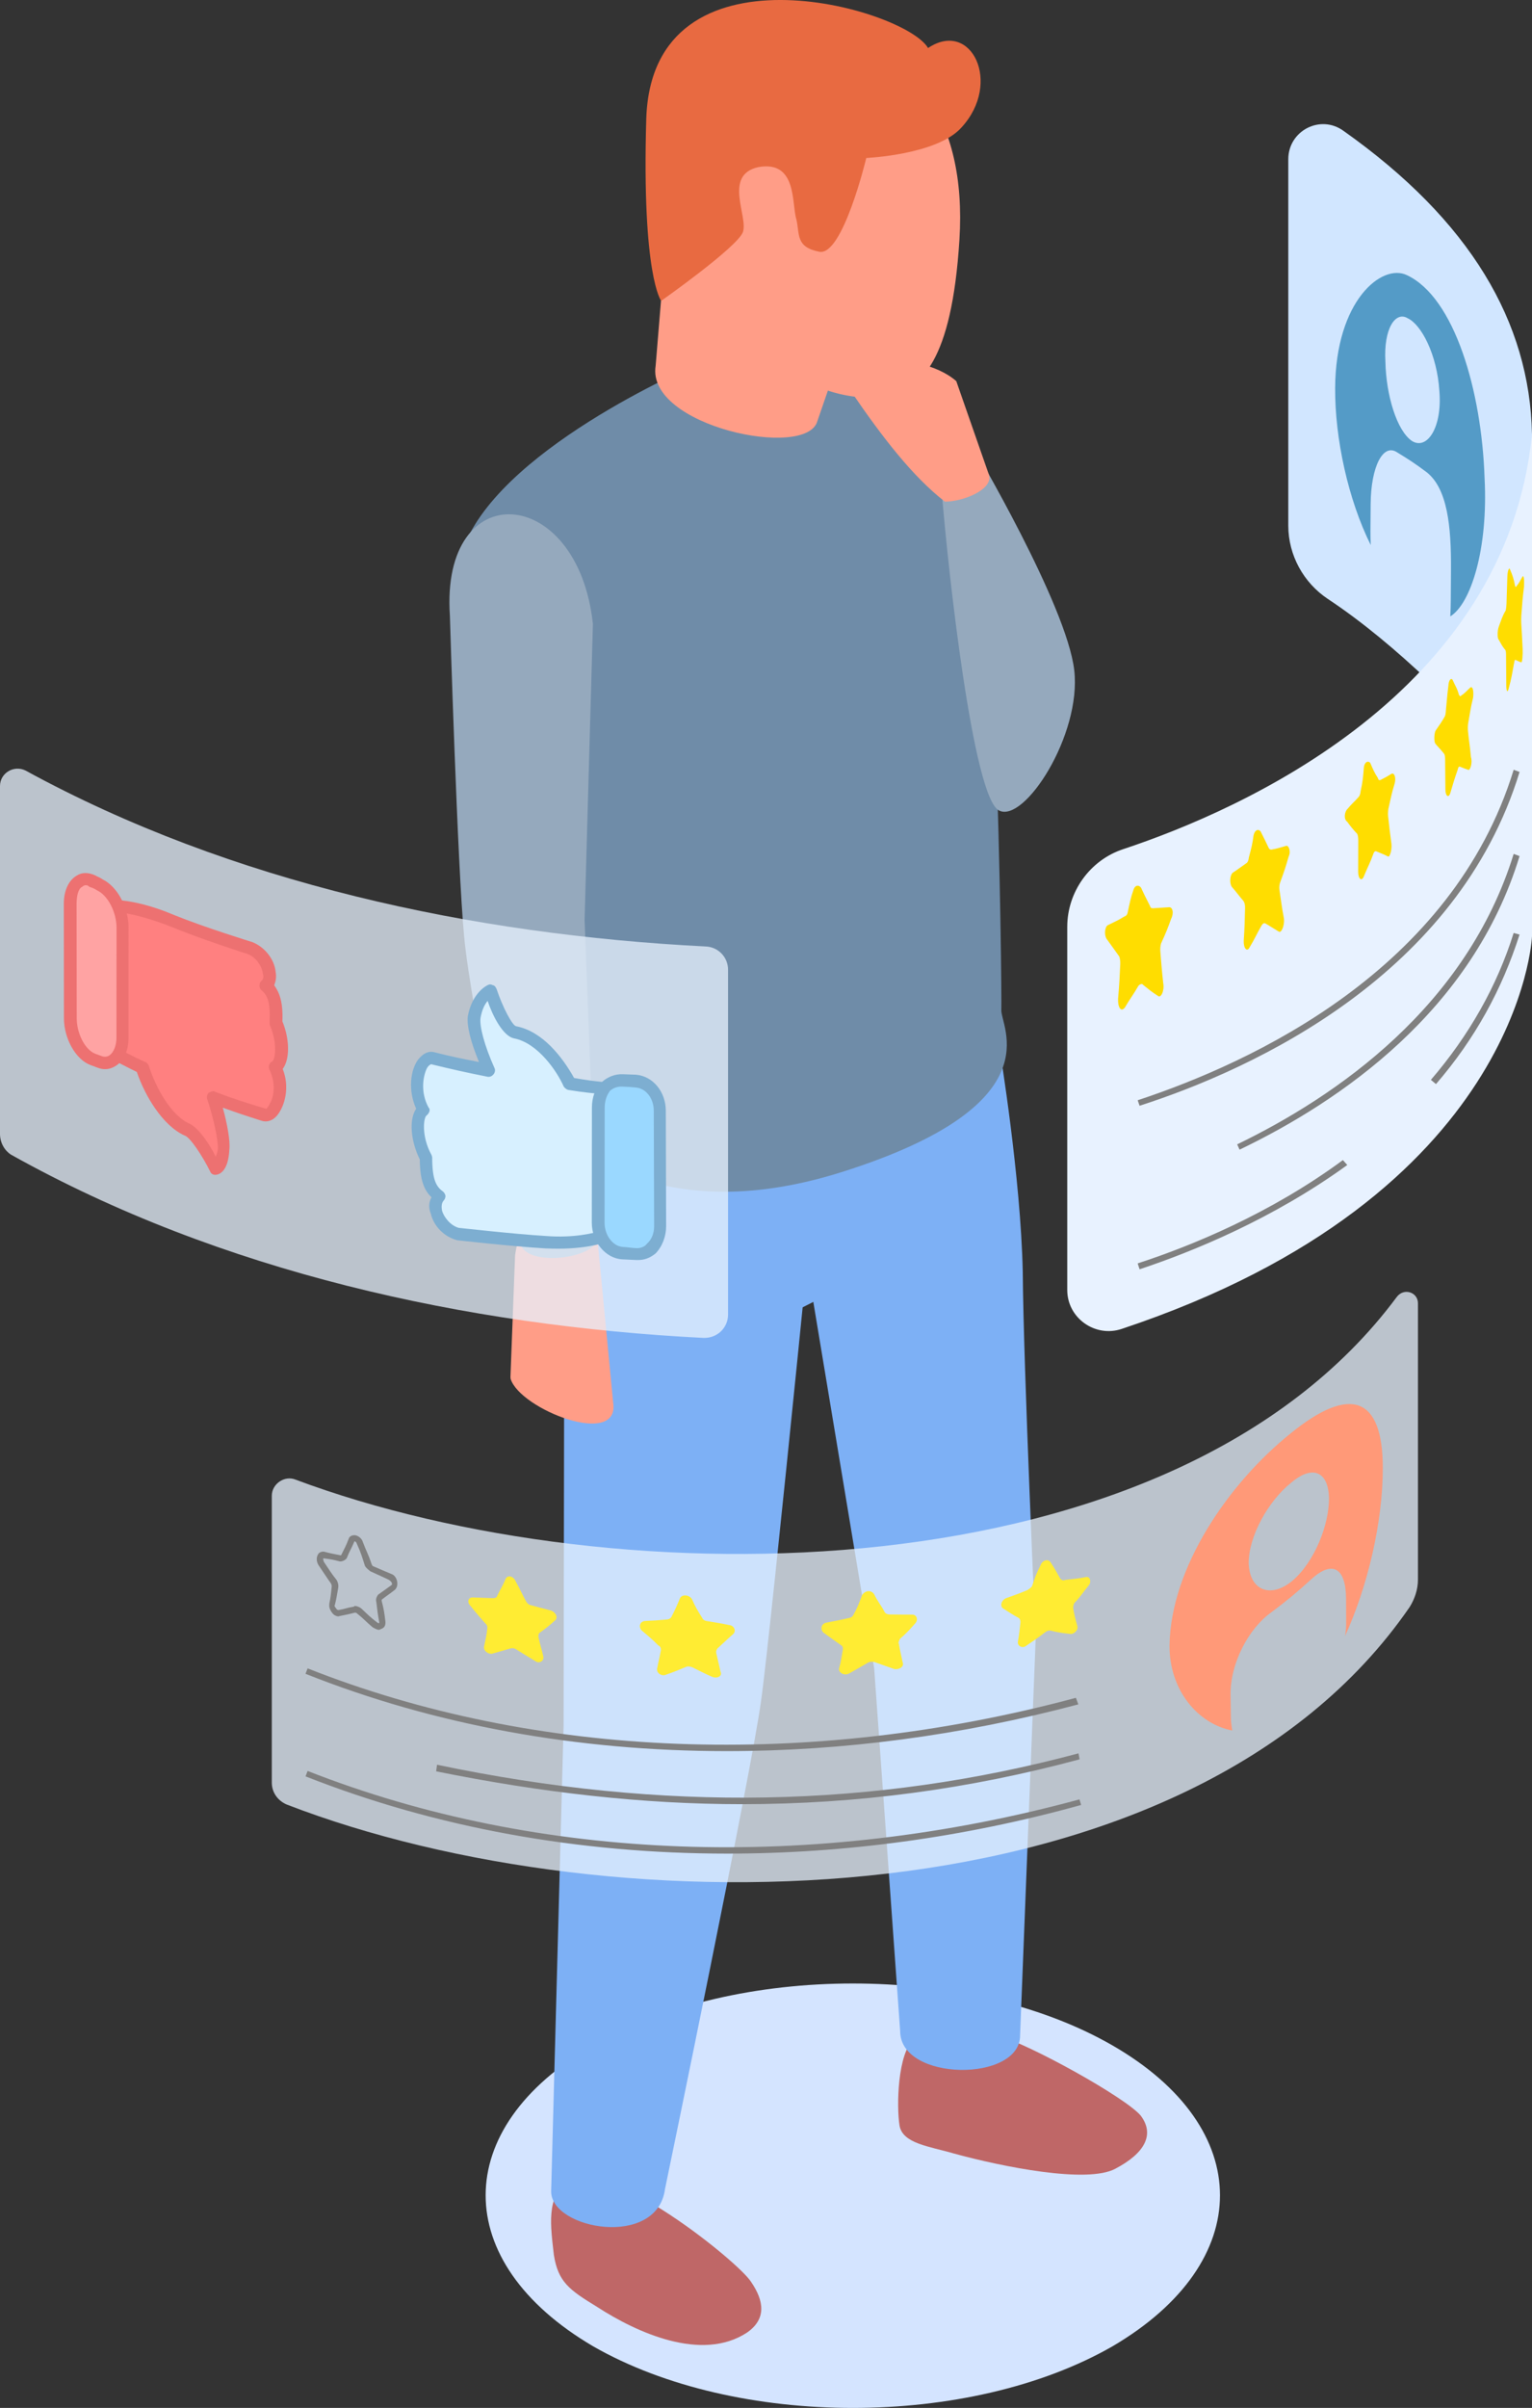 <?xml version="1.0" encoding="utf-8"?>
<!-- Generator: Adobe Illustrator 15.1.0, SVG Export Plug-In . SVG Version: 6.00 Build 0)  -->
<!DOCTYPE svg PUBLIC "-//W3C//DTD SVG 1.1//EN" "http://www.w3.org/Graphics/SVG/1.1/DTD/svg11.dtd">
<svg version="1.1" id="Ebene_1" xmlns="http://www.w3.org/2000/svg" xmlns:xlink="http://www.w3.org/1999/xlink" x="0px" y="0px"
	 width="102.222px" height="160.606px" viewBox="0 0 102.222 160.606" enable-background="new 0 0 102.222 160.606"
	 xml:space="preserve">
<rect x="0" y="0" width="102.222" height="160.606" fill="#333333" stroke="none"/>
<g id="_x33__1_">
	<g>
		<path fill="#D4E4FF" d="M74.236,136.431c9.556,5.512,9.556,14.449,0,20.063c-9.56,5.484-25.105,5.484-34.663,0
			c-9.558-5.613-9.558-14.551,0-20.063C49.131,130.919,64.677,130.919,74.236,136.431z"/>
		<polygon fill="#7DB0F5" points="58.329,84.771 43.332,92.394 39.007,75.944 54.707,69.498 		"/>
		<path fill="#BF6767" d="M37.954,145.482c2.629-1.644,11.343,5.405,12.159,6.714c0.865,1.26,1.049,2.478-0.28,3.392
			c-3.013,1.967-7.34,0.002-9.998-1.724c-1.853-1.132-2.593-1.658-2.879-3.464C36.758,148.606,36.388,146.404,37.954,145.482z"/>
		<path fill="#BF6767" d="M60.021,141.77c-0.203-1.235-0.148-4.864,0.994-5.798c1.104-0.922,3.091-0.94,5.523-0.219
			c2.145,0.586,8.584,4.162,9.578,5.359c0.945,1.26,0.275,2.504-1.695,3.54c-1.879,1.011-7.539-0.129-10.797-1.021
			C62.036,143.163,60.222,142.98,60.021,141.77z"/>
		<path fill="#7DB0F5" d="M37.673,73.001l-0.067,42.086l-0.831,31.079c0,2.544,7.076,3.81,7.597-0.161
			c0,0,5.784-27.893,6.403-32.518c0.668-4.602,4.358-42.125,4.358-42.125L37.673,73.001z"/>
		<path fill="#7DB0F5" d="M66.71,70.03c0,0,1.4,8.472,1.533,14.812c0.047,6.366,0.865,24.388,0.865,24.388l-1.043,26.508
			c0.042,3.162-8.002,3.119-8.002-0.264l-1.734-24.197l-4.142-24.928l-4.239-15.717L66.71,70.03z"/>
		<path id="XMLID_7_" fill="#6F8CA8" d="M57.587,22.856l-10.849,1.339c0,0-12.878,5.378-15.7,12.048
			c-2.784,6.604,6.429,39.189,6.429,39.189s5.687,6.868,18.742,2.73c14.182-4.492,10.523-9.697,10.605-10.818
			c0.045-1.184-0.307-34.47-2.387-39.243C62.31,23.329,57.587,22.856,57.587,22.856z"/>
		<path fill="#FF9D87" d="M34.367,83.767l-0.307,8.074c-0.002,0.027,0,0.055,0.008,0.119c0.619,2.045,7.323,4.654,6.843,1.576
			l-1.021-10.61c-0.012-0.199-0.373-1.282-0.547-1.221l-4.609,0.685C34.587,82.409,34.371,83.618,34.367,83.767z"/>
		<path fill="#95A9BD" d="M39.823,82.736l-0.816-21.374l0.555-19.748c-1.016-9.361-10.174-9.934-9.544-0.556
			c0,0,0.507,16.822,0.953,21.413c0.406,4.611,3.724,20.345,3.724,20.345C34.882,84.534,39.49,84.007,39.823,82.736z"/>
		<path fill="#FF9D87" d="M44.138,9.254c-0.213-5.312,5.503-9.351,11.106-7.61c5.517,1.802,9.288,6.098,8.774,14.339
			c-0.516,8.218-2.604,9.858-4.563,10.37c-1.998,0.512-4.214-0.301-4.214-0.301l-0.702,2.035
			c-0.711,2.594-11.433,0.335-10.792-3.686l0.535-6.498L44.138,9.254z"/>
		<path fill="#E86A41" d="M57.802,10.537c0,0,4.732-0.208,6.352-2.034c2.735-2.975,0.65-7.232-2.23-5.3
			c-1.555-2.675-18.409-7.438-18.802,4.71c-0.306,10.492,0.994,12.154,0.994,12.154s5.035-3.543,5.451-4.577
			c0.378-1.033-1.333-3.817,1.031-4.343c2.61-0.471,2.214,2.457,2.537,3.472c0.236,0.993-0.066,1.864,1.535,2.172
			C56.23,17.099,57.802,10.537,57.802,10.537z"/>
		<path fill="#95A9BD" d="M66.658,54.058c1.677,0.876,5.524-5.044,5.019-9.365c-0.506-4.346-6.742-14.879-6.742-14.879l-2.107,2.867
			C63.263,38.138,64.932,53.208,66.658,54.058z"/>
		<path fill="#FF9D87" d="M65.986,31.665l-2.179-6.244c-2.531-2.229-9.221-1.703-6.975,0.752c2.02,2.959,4.063,5.617,6.215,7.285
			C64.265,33.462,66.296,32.646,65.986,31.665z"/>
	</g>
	<g>
		<g>
			<path opacity="0.75" fill="#E8F2FF" d="M94.612,86.927v18.439c0,0.664-0.225,1.293-0.549,1.816
				c-14.734,21.416-53.131,21.603-74.928,13.18c-0.609-0.258-0.999-0.818-0.999-1.457V99.763c0-0.785,0.848-1.372,1.578-1.076
				c21.359,7.992,58.55,7.914,73.478-12.172C93.667,85.872,94.612,86.183,94.612,86.927z"/>
			<g>
				<g>
					<g>
						<g>
							<path fill="#808080" d="M25.289,108.706c-0.125,0-0.256-0.073-0.423-0.166c-0.426-0.355-0.611-0.584-1.065-0.943
								c-0.037-0.032-0.107-0.037-0.116-0.035c-0.411,0.103-0.589,0.14-1.032,0.228c-0.108,0.063-0.353-0.038-0.45-0.167
								c-0.154-0.172-0.254-0.398-0.232-0.58l0.006-0.101c0.083-0.401,0.108-0.628,0.156-1.112c0.006-0.076-0.01-0.13-0.04-0.2
								c-0.351-0.496-0.5-0.739-0.844-1.243c-0.141-0.225-0.153-0.52-0.028-0.712c0.07-0.157,0.298-0.2,0.412-0.177
								c0.461,0.123,0.651,0.152,1.122,0.244c0.23-0.457,0.336-0.642,0.511-1.107c0.051-0.176,0.236-0.244,0.399-0.238
								c0.195,0.006,0.472,0.195,0.54,0.439c0.222,0.598,0.383,0.854,0.57,1.438c0.021,0.053,0.06,0.161,0.1,0.18
								c0.488,0.219,0.78,0.332,1.278,0.545c0.187,0.068,0.335,0.32,0.356,0.553c0.016,0.193-0.026,0.346-0.153,0.48
								c-0.365,0.288-0.521,0.379-0.882,0.66c-0.005,0.004-0.014,0.049-0.008,0.087c0.151,0.571,0.182,0.815,0.246,1.343
								c0.026,0.248-0.029,0.418-0.232,0.508C25.396,108.655,25.343,108.706,25.289,108.706z M23.688,107.116
								c0.127,0,0.31,0.076,0.425,0.171c0.416,0.396,0.599,0.585,1.061,0.937c0.046,0.039,0.118,0.04,0.127,0.034
								c0.006-0.003,0.012-0.022,0.006-0.052c-0.102-0.527-0.132-0.81-0.195-1.344c-0.06-0.199,0.02-0.359,0.113-0.495
								c0.4-0.28,0.518-0.371,0.918-0.659c0.011-0.008,0.015-0.057,0.011-0.086c-0.007-0.098-0.138-0.215-0.245-0.268
								c-0.46-0.214-0.703-0.328-1.194-0.547c-0.106-0.088-0.282-0.211-0.366-0.369c-0.189-0.586-0.263-0.87-0.537-1.468
								c-0.037-0.138-0.145-0.173-0.161-0.167c-0.187,0.451-0.336,0.662-0.51,1.115c-0.059,0.122-0.306,0.25-0.476,0.225
								c-0.436-0.117-0.625-0.146-1.091-0.205c-0.008,0.008-0.02,0.084,0.034,0.232c0.345,0.502,0.492,0.77,0.841,1.199
								c0.109,0.168,0.141,0.354,0.123,0.501c-0.085,0.483-0.111,0.712-0.228,1.175l-0.021,0.039
								c-0.009,0.09,0.109,0.185,0.157,0.27c0.07,0.029,0.097,0.038,0.109,0.034c0.402-0.066,0.58-0.159,1.027-0.227
								C23.641,107.119,23.665,107.116,23.688,107.116z"/>
						</g>
						<path fill="#FFEC33" d="M34.397,105.456c0.306,0.544,0.398,0.794,0.706,1.354c0.046,0.09,0.154,0.217,0.277,0.242
							c0.547,0.152,0.867,0.233,1.417,0.38c0.295,0.124,0.48,0.491,0.201,0.679c-0.344,0.318-0.567,0.488-0.999,0.799
							c-0.06,0.047-0.085,0.161-0.066,0.305c0.116,0.527,0.207,0.77,0.324,1.289c0.045,0.301-0.302,0.477-0.536,0.291
							c-0.513-0.315-0.813-0.488-1.322-0.811c-0.114-0.049-0.205-0.065-0.317-0.041c-0.496,0.143-0.748,0.219-1.239,0.355
							c-0.256,0.056-0.608-0.197-0.543-0.485c0.103-0.498,0.166-0.708,0.217-1.208c0.012-0.14-0.018-0.226-0.164-0.357
							c-0.355-0.404-0.582-0.66-0.958-1.136c-0.251-0.239-0.162-0.577,0.153-0.564c0.565,0.021,0.787,0.03,1.319,0.048
							c0.172,0.004,0.28-0.035,0.313-0.168c0.193-0.408,0.359-0.629,0.553-1.114C33.858,105.03,34.257,105.116,34.397,105.456z"/>
						<path fill="#FFEC33" d="M46.164,106.651c0.234,0.521,0.372,0.76,0.694,1.266c0.044,0.115,0.164,0.195,0.344,0.211
							c0.575,0.102,0.856,0.134,1.431,0.257c0.362,0.032,0.5,0.388,0.302,0.593c-0.412,0.354-0.626,0.578-1.039,0.949
							c-0.063,0.055-0.127,0.172-0.108,0.314c0.123,0.516,0.166,0.752,0.29,1.262c0.137,0.295-0.222,0.475-0.559,0.341
							c-0.538-0.233-0.798-0.384-1.333-0.64c-0.172-0.063-0.306-0.067-0.386-0.034c-0.52,0.212-0.824,0.347-1.341,0.523
							c-0.275,0.144-0.647-0.081-0.617-0.374c0.092-0.504,0.167-0.738,0.259-1.25c0.011-0.115-0.022-0.261-0.178-0.321
							c-0.417-0.434-0.657-0.608-1.122-1.013c-0.208-0.258-0.092-0.605,0.26-0.619c0.563-0.024,0.802-0.037,1.408-0.094
							c0.175-0.007,0.289-0.093,0.326-0.166c0.255-0.492,0.376-0.76,0.58-1.264C45.506,106.337,45.965,106.349,46.164,106.651z"/>
						<path fill="#FFEC33" d="M58.325,106.329c0.234,0.494,0.458,0.719,0.691,1.174c0.045,0.096,0.162,0.178,0.344,0.18
							c0.609,0.008,0.852,0.011,1.51,0.012c0.305,0.001,0.406,0.341,0.21,0.567c-0.407,0.458-0.587,0.664-1.033,1.048
							c-0.063,0.127-0.126,0.248-0.069,0.349c0.084,0.505,0.162,0.748,0.246,1.206c0.137,0.287-0.221,0.523-0.555,0.459
							c-0.534-0.184-0.794-0.281-1.33-0.47c-0.119-0.028-0.308-0.019-0.387,0.024c-0.521,0.297-0.775,0.455-1.299,0.744
							c-0.328,0.169-0.701-0.059-0.671-0.316c0.143-0.512,0.169-0.786,0.261-1.305c0.012-0.08-0.021-0.219-0.129-0.271
							c-0.471-0.329-0.713-0.508-1.186-0.848c-0.211-0.234-0.131-0.618,0.263-0.662c0.572-0.115,0.852-0.158,1.474-0.305
							c0.129-0.018,0.244-0.113,0.281-0.217c0.295-0.514,0.379-0.794,0.586-1.322C57.753,106.069,58.124,106.042,58.325,106.329z"/>
						<path fill="#FFEC33" d="M70.095,104.2c0.307,0.463,0.398,0.646,0.652,1.096c0.045,0.063,0.204,0.157,0.326,0.082
							c0.543-0.057,0.836-0.086,1.393-0.19c0.248-0.062,0.379,0.288,0.193,0.54c-0.418,0.502-0.557,0.771-0.98,1.198
							c-0.06,0.138-0.084,0.263-0.067,0.361c0.075,0.464,0.151,0.726,0.274,1.168c0.082,0.28-0.258,0.592-0.525,0.521
							c-0.504-0.059-0.764-0.09-1.273-0.22c-0.115-0.015-0.209,0.009-0.369,0.128c-0.447,0.353-0.742,0.538-1.24,0.883
							c-0.232,0.198-0.592,0.046-0.563-0.254c0.09-0.518,0.118-0.759,0.171-1.285c0.012-0.117-0.019-0.216-0.085-0.294
							c-0.453-0.245-0.637-0.375-1.092-0.667c-0.201-0.171-0.086-0.566,0.258-0.684c0.554-0.201,0.785-0.271,1.369-0.521
							c0.086-0.032,0.248-0.166,0.32-0.251c0.199-0.578,0.279-0.832,0.566-1.395C69.55,104.041,69.955,103.968,70.095,104.2z"/>
					</g>
					<path fill="#FF9978" d="M86.13,95.595c-4.123,3.301-8.028,8.946-8.094,14.17c-0.016,2.952,1.881,5.216,4.183,5.658
						c-0.03-0.23-0.085-0.513-0.089-0.833c-0.009-0.641-0.013-0.917-0.021-1.561c-0.026-2.094,1.212-4.413,2.698-5.472
						c1.151-0.868,1.689-1.313,2.723-2.255c1.348-1.216,2.278-0.778,2.286,1.353c0.003,0.582,0.003,0.921,0.005,1.563
						c0.002,0.258-0.009,0.564-0.074,0.903c1.51-3.312,2.514-7.547,2.52-11.188C92.273,93.167,90.109,92.362,86.13,95.595z
						 M86.211,105.456c-1.456,1.188-2.833,0.602-2.892-1.172c-0.021-1.811,1.33-4.2,2.836-5.389
						c1.419-1.213,2.479-0.752,2.521,1.021C88.69,101.701,87.706,104.204,86.211,105.456z"/>
					<g>
						<path fill="#808080" d="M48.472,116.798c-9.926,0-19.49-1.733-28.088-5.158l0.142-0.361
							c15.25,6.037,33.499,6.726,51.263,1.965l0.162,0.436C64.114,115.761,56.222,116.798,48.472,116.798z"/>
					</g>
					<g>
						<path fill="#808080" d="M49.486,120.337c-6.601,0-13.341-0.766-20.384-2.191l0.059-0.439
							c15.144,3.173,29.149,2.898,42.801-0.76l0.074,0.398C64.669,119.331,57.234,120.337,49.486,120.337z"/>
					</g>
					<g>
						<path fill="#808080" d="M48.522,123.634c-9.897,0-19.464-1.73-28.136-5.152l0.14-0.361
							c15.425,6.062,33.729,6.726,51.501,1.896l0.112,0.372C64.272,122.575,56.296,123.634,48.522,123.634z"/>
					</g>
				</g>
			</g>
		</g>
		<g>
			<path opacity="0.75" fill="#E8F2FF" d="M48.579,64.683v22.996c0,0.872-0.708,1.587-1.643,1.558
				C31.098,88.431,14.72,84.835,0.742,77.019C0.332,76.767,0,76.245,0,75.634V52.427c0-0.873,0.938-1.421,1.709-1.03
				c13.739,7.509,29.835,10.947,45.36,11.731C47.929,63.155,48.579,63.849,48.579,64.683z"/>
			<g>
				<g>
					<path fill="#FF8080" d="M18.36,71.164c0.781,1.663-0.054,3.394-0.764,3.228c-1.331-0.463-1.995-0.688-3.365-1.199
						c0.386,1.18,0.702,2.76,0.665,3.466c-0.102,1.284-0.542,1.296-0.542,1.296s-1.16-2.36-1.857-2.646
						c-1.48-0.588-2.54-2.727-3.014-4.137c-0.924-0.399-1.405-0.657-2.269-1.146c0.221-3.849,0.352-5.751,0.664-9.575
						c0,0,1.393,0.065,3.62,0.951c2.09,0.872,5.259,1.845,5.259,1.845c1.038,0.429,1.641,1.943,1.004,2.484
						c0.464,0.49,0.739,0.971,0.637,2.483C18.963,69.46,18.888,70.874,18.36,71.164z"/>
					<path fill="#ED7171" d="M14.354,78.361c-0.146,0-0.282-0.086-0.328-0.22c-0.524-1.054-1.357-2.319-1.717-2.406
						c-1.46-0.664-2.644-2.656-3.179-4.235c-0.819-0.399-1.256-0.655-2.134-1.063c-0.136-0.113-0.234-0.258-0.226-0.431
						c0.259-3.851,0.439-5.79,0.665-9.577c0.01-0.213,0.265-0.393,0.453-0.387c0.041,0.002,1.499,0.037,3.752,0.998
						c2.063,0.835,5.18,1.791,5.201,1.799c0.837,0.332,1.473,1.161,1.55,1.98c0.069,0.357-0.001,0.666-0.095,0.898
						c0.368,0.514,0.597,1.146,0.547,2.409c0.47,1.123,0.525,2.504,0.02,3.172c0.475,1.181,0.165,2.429-0.361,3.089
						c-0.277,0.342-0.654,0.48-1.017,0.376c-1.084-0.345-1.729-0.559-2.619-0.882c0.285,1.042,0.507,2.193,0.438,2.797
						c-0.075,1.52-0.717,1.678-0.938,1.683C14.36,78.361,14.356,78.361,14.354,78.361z M7.582,69.797
						c0.802,0.392,1.236,0.643,2.059,1.018c0.159,0.034,0.22,0.158,0.273,0.231c0.509,1.6,1.55,3.39,2.73,3.902
						c0.583,0.258,1.376,1.402,1.753,2.217c0.021-0.126,0.13-0.309,0.143-0.527c0.03-0.578-0.294-2.067-0.702-3.293
						c-0.072-0.166-0.006-0.342,0.073-0.455c0.166-0.076,0.318-0.162,0.458-0.06c1.356,0.505,1.97,0.7,3.402,1.131
						c-0.002-0.007,0.092-0.056,0.227-0.339c0.318-0.525,0.389-1.436-0.017-2.272c-0.105-0.2-0.013-0.466,0.161-0.536
						c0.24-0.117,0.38-1.248-0.133-2.426c-0.017-0.081-0.024-0.148-0.021-0.193c0.065-1.42-0.158-1.805-0.549-2.162
						c-0.096-0.056-0.127-0.197-0.124-0.316c0.004-0.144,0.043-0.219,0.143-0.307c0.133-0.103,0.135-0.344,0.084-0.449
						c-0.044-0.479-0.438-1.105-1.017-1.329c-0.011,0-3.141-1-5.172-1.844c-1.449-0.57-2.554-0.813-3.089-0.89
						C7.969,64.358,7.877,66.256,7.582,69.797z"/>
				</g>
				<g>
					<path fill="#FFA3A3" d="M6.192,58.743c0.17,0.128,0.236,0.16,0.494,0.265c0.777,0.405,1.534,1.699,1.534,2.869
						c-0.002,2.929-0.004,4.388-0.006,7.354c0,1.132-0.757,1.895-1.528,1.589c-0.258-0.048-0.324-0.109-0.493-0.184
						c-0.857-0.311-1.518-1.503-1.52-2.726c-0.004-3.059-0.006-4.563-0.009-7.622C4.664,59.093,5.333,58.354,6.192,58.743z"/>
					<path fill="#ED7171" d="M7.014,71.312c-0.151,0-0.306-0.021-0.511-0.101l-0.496-0.185c-0.955-0.377-1.739-1.742-1.741-3.115
						L4.258,60.29c-0.003-0.854,0.304-1.563,0.857-1.885c0.337-0.226,0.775-0.23,1.242-0.016c0.168,0.104,0.322,0.137,0.493,0.266
						c1,0.494,1.729,1.89,1.728,3.223l-0.005,7.354c0,0.785-0.274,1.471-0.779,1.813C7.545,71.218,7.296,71.312,7.014,71.312z
						 M5.718,59.044c-0.052,0-0.134,0.014-0.232,0.105c-0.259,0.112-0.376,0.596-0.376,1.14l0.01,7.622
						c0.001,1.028,0.551,2.091,1.209,2.361l0.493,0.183c0.172,0.049,0.381,0.036,0.523-0.099c0.222-0.168,0.425-0.6,0.425-1.125
						l0.006-7.354c0-1.012-0.568-2.154-1.3-2.491c-0.202-0.128-0.276-0.16-0.498-0.228C5.873,59.061,5.812,59.044,5.718,59.044z"/>
				</g>
			</g>
			<g>
				<g>
					<path fill="#D7F0FF" d="M28.273,74.042c-0.947-1.676-0.192-3.596,0.599-3.457c1.476,0.377,2.229,0.529,3.746,0.795
						c-0.498-1.108-1.091-2.674-0.962-3.512c0.247-1.463,1.051-1.808,1.051-1.808s0.881,2.676,1.685,2.83
						c1.658,0.337,3.03,2.143,3.604,3.434c1.067,0.103,1.637,0.208,2.703,0.327c-0.042,3.871-0.1,5.832-0.143,9.74
						c0,0-1.573,0.606-4.139,0.457c-2.367-0.132-5.849-0.544-5.849-0.544c-1.142-0.257-1.968-1.797-1.239-2.489
						c-0.546-0.465-0.911-0.956-0.911-2.61C27.764,75.956,27.732,74.399,28.273,74.042z"/>
					<path fill="#7DAED1" d="M37.274,83.286c-0.313,0-0.544-0.006-0.876-0.018c-2.355-0.144-5.873-0.543-5.896-0.546
						c-0.012-0.001-0.024-0.003-0.035-0.01c-0.835-0.233-1.526-0.925-1.718-1.755c-0.162-0.398-0.144-0.759,0.044-1.098
						c-0.496-0.473-0.773-1.154-0.781-2.524c-0.587-1.181-0.75-2.63-0.245-3.384c-0.553-1.232-0.381-2.588,0.133-3.279
						c0.318-0.391,0.653-0.578,1.029-0.502c1.204,0.307,1.943,0.457,3.032,0.666c-0.566-1.375-0.818-2.406-0.747-3.053
						c0.303-1.627,1.314-2.07,1.343-2.084c0.11-0.056,0.194-0.055,0.303,0.004c0.16,0.031,0.215,0.131,0.277,0.27
						c0.409,1.232,1.057,2.441,1.3,2.475c1.774,0.344,3.084,2.053,3.871,3.453c0.874,0.15,1.399,0.231,2.42,0.306
						c0.27,0.04,0.379,0.202,0.377,0.448c-0.042,3.909-0.062,5.834-0.104,9.74C41,82.572,40.893,82.673,40.7,82.753
						C40.659,82.795,39.375,83.286,37.274,83.286z M30.624,81.901c0.356,0.026,3.585,0.403,5.812,0.539
						c1.889,0.146,3.194-0.202,3.716-0.351c0.039-3.593,0.059-5.509,0.184-9.087c-0.915-0.102-1.439-0.147-2.378-0.299
						c-0.132-0.012-0.25-0.11-0.339-0.221c-0.453-1.038-1.726-2.893-3.287-3.217c-0.77-0.123-1.47-1.533-1.795-2.506
						c-0.209,0.248-0.378,0.601-0.477,1.15c-0.062,0.557,0.239,1.775,0.946,3.357c0.043,0.096,0.028,0.27-0.075,0.389
						c-0.117,0.145-0.259,0.184-0.401,0.163c-1.543-0.309-2.305-0.483-3.762-0.835c-0.01,0.004-0.18,0.054-0.303,0.31
						c-0.255,0.556-0.404,1.598,0.127,2.569c0.164,0.17,0.034,0.401-0.133,0.543c-0.202,0.139-0.354,1.388,0.335,2.632
						c0.02,0.077,0.045,0.121,0.045,0.166c0,1.532,0.284,1.957,0.74,2.29c0.063,0.05,0.139,0.188,0.143,0.27
						c0.004,0.143-0.064,0.259-0.121,0.316c-0.168,0.188-0.138,0.492-0.107,0.666C29.616,81.192,30.074,81.759,30.624,81.901z"/>
				</g>
				<g>
					<path fill="#9AD8FF" d="M42.449,83.659c-0.372-0.016-0.532-0.024-0.904-0.043c-0.948-0.111-1.652-1.013-1.651-2.066
						c0.003-3.074,0.005-4.611,0.007-7.659c0.002-1.055,0.7-1.87,1.637-1.833c0.366,0.014,0.526,0.021,0.893,0.07
						c0.848,0.029,1.596,0.889,1.601,1.946c0.043,3.081,0.049,4.623,0.058,7.706C44.093,82.836,43.306,83.701,42.449,83.659z"/>
					<path fill="#7DAED1" d="M42.546,84.044c-0.063,0-0.089-0.001-0.117-0.003c-0.373-0.017-0.535-0.024-0.906-0.044
						c-1.128-0.059-2.037-1.184-2.035-2.448l0.007-7.659c0.001-0.689,0.212-1.32,0.681-1.732c0.382-0.342,0.879-0.527,1.379-0.508
						c0.366,0.016,0.525,0.021,0.891,0.033c1.132,0.102,1.975,1.146,1.979,2.391l0.022,7.703c0.003,0.684-0.254,1.36-0.701,1.824
						C43.349,83.925,42.977,84.044,42.546,84.044z M42.466,83.253c0.302,0.014,0.593-0.132,0.692-0.289
						c0.33-0.291,0.488-0.703,0.488-1.184l-0.024-7.701c-0.002-0.838-0.543-1.521-1.255-1.547c-0.318-0.035-0.564-0.041-0.847-0.057
						c-0.398-0.01-0.607,0.122-0.795,0.256c-0.23,0.279-0.378,0.687-0.379,1.159l-0.008,7.659c0,0.842,0.558,1.585,1.227,1.621
						C41.937,83.19,42.096,83.236,42.466,83.253L42.466,83.253z"/>
				</g>
			</g>
		</g>
		<g>
			<g>
				<path fill="#D1E6FF" d="M102.222,28.96c-0.15-7.469-4.105-14.242-12.582-20.235c-1.553-1.118-3.679,0.002-3.679,1.896V35.06
					c0,1.966,1.015,3.806,2.63,4.883c4.58,3.033,9.105,7.607,13.602,12.598L102.222,28.96z"/>
				<path fill="#549BC7" d="M93.872,18.351c-1.666-0.801-4.752,1.698-4.785,7.528c-0.019,3.388,0.873,7.459,2.375,10.476
					c-0.014-0.283-0.021-0.6-0.02-0.92c0.006-0.719,0.008-1.128,0.014-1.822c0.018-2.471,0.824-4.085,1.777-3.435
					c0.813,0.497,1.148,0.714,1.953,1.313c1.396,1.094,1.65,3.617,1.63,6.498c-0.006,0.859-0.008,1.246-0.014,2.082
					c-0.002,0.379-0.015,0.719-0.032,1.041c1.367-0.84,2.535-4.486,2.287-9.229C98.865,26.09,97.058,19.839,93.872,18.351z
					 M94.227,29.423c-1.023-0.676-1.74-3.063-1.786-5.289c-0.133-2.252,0.689-3.394,1.484-2.908c0.918,0.422,1.959,2.428,2.115,4.83
					C96.249,28.458,95.251,30.032,94.227,29.423z"/>
			</g>
			<g>
				<path fill="#E8F2FF" d="M74.938,56.64c7.855-2.604,25.558-10.371,27.284-27.68v33.494c0,0-0.7,17.298-27.365,26.179
					c-1.779,0.605-3.645-0.721-3.645-2.589V61.817C71.212,59.495,72.72,57.373,74.938,56.64z"/>
				<g>
					<g>
						<path fill="#808080" d="M76.037,73.753l-0.126-0.367c7.654-2.53,20.997-8.701,25.088-22.043l0.393,0.146
							C97.265,64.989,83.743,71.271,76.037,73.753z"/>
					</g>
					<g>
						<path fill="#808080" d="M82.71,76.681l-0.16-0.354c6.656-3.221,15.304-9.204,18.449-19.371l0.393,0.145
							C98.257,67.403,89.466,73.437,82.71,76.681z"/>
					</g>
					<g>
						<path fill="#808080" d="M95.815,72.308l-0.34-0.283c2.549-2.96,4.418-6.267,5.523-9.797l0.393,0.107
							C100.228,65.979,98.426,69.282,95.815,72.308z"/>
					</g>
					<g>
						<path fill="#808080" d="M76.037,84.661l-0.126-0.394c3.584-1.167,8.86-3.325,13.693-6.89l0.293,0.328
							C84.944,81.292,79.64,83.462,76.037,84.661z"/>
					</g>
				</g>
				<g>
					<path fill="#FFDD00" d="M76.138,59.209c0.201,0.451,0.313,0.656,0.591,1.21c0.034,0.12,0.093,0.166,0.196,0.162
						c0.413-0.025,0.595-0.038,1.043-0.066c0.287-0.055,0.369,0.394,0.178,0.763c-0.225,0.632-0.357,0.958-0.676,1.653
						c-0.045,0.168-0.063,0.342-0.047,0.529c0.066,0.824,0.097,1.248,0.195,2.127c0.092,0.51-0.17,1.019-0.356,0.836
						c-0.428-0.275-0.597-0.42-0.988-0.732c-0.061-0.109-0.218-0.048-0.314,0.063c-0.333,0.586-0.553,0.843-0.901,1.442
						c-0.262,0.348-0.48-0.012-0.455-0.588c0.084-0.953,0.105-1.413,0.145-2.307c0.008-0.172-0.016-0.359-0.065-0.501
						c-0.351-0.481-0.499-0.711-0.853-1.188c-0.165-0.276-0.111-0.8,0.092-0.907c0.455-0.222,0.689-0.321,1.092-0.571
						c0.113-0.034,0.204-0.114,0.229-0.277c0.143-0.647,0.195-0.952,0.379-1.481C75.714,59.046,75.959,58.983,76.138,59.209z"/>
					<path fill="#FFDD00" d="M84.116,55.46c0.191,0.365,0.307,0.619,0.545,1.111c0.033,0.074,0.126,0.11,0.182,0.095
						c0.419-0.069,0.584-0.144,0.961-0.244c0.18-0.079,0.351,0.368,0.178,0.717c-0.188,0.667-0.301,0.997-0.547,1.671
						c-0.072,0.168-0.084,0.362-0.068,0.515c0.113,0.739,0.148,1.136,0.307,1.962c0.039,0.479-0.188,0.99-0.358,0.843
						c-0.364-0.215-0.521-0.329-0.89-0.542c-0.092-0.033-0.153,0-0.24,0.127c-0.344,0.591-0.456,0.896-0.807,1.471
						c-0.166,0.332-0.406,0.083-0.392-0.432c0.062-0.928,0.071-1.355,0.089-2.191c0.004-0.19-0.022-0.342-0.107-0.469
						c-0.336-0.388-0.463-0.588-0.782-0.949c-0.157-0.248-0.122-0.764,0.062-0.932c0.383-0.25,0.548-0.383,0.961-0.672
						c0.06-0.068,0.104-0.193,0.121-0.355c0.166-0.613,0.242-0.922,0.312-1.466C83.718,55.378,83.946,55.247,84.116,55.46z"/>
					<path fill="#FFDD00" d="M91.426,50.88c0.183,0.412,0.251,0.614,0.515,1.016c0.032,0.13,0.079,0.156,0.166,0.131
						c0.34-0.175,0.447-0.231,0.733-0.41c0.206-0.104,0.321,0.261,0.218,0.641c-0.202,0.654-0.26,0.988-0.419,1.691
						c-0.026,0.17-0.032,0.334-0.017,0.502c0.076,0.701,0.113,1.049,0.221,1.828c0.041,0.391-0.105,0.904-0.221,0.849
						c-0.328-0.163-0.468-0.212-0.803-0.349c-0.046-0.021-0.135,0.021-0.174,0.15c-0.215,0.604-0.393,0.914-0.65,1.541
						c-0.139,0.34-0.375,0.158-0.371-0.338c0.004-0.852,0.006-1.299,0.006-2.066c0-0.223-0.025-0.324-0.066-0.441
						c-0.314-0.334-0.448-0.51-0.678-0.822c-0.236-0.158-0.18-0.666,0.032-0.855c0.259-0.324,0.488-0.501,0.736-0.791
						c0.086-0.09,0.12-0.244,0.132-0.383c0.143-0.643,0.168-0.957,0.215-1.559C91.026,50.862,91.257,50.702,91.426,50.88z"/>
					<path fill="#FFDD00" d="M96.927,45.354c0.158,0.374,0.305,0.546,0.42,0.997c0.063,0.063,0.102,0.146,0.139,0.049
						c0.293-0.186,0.375-0.322,0.613-0.537c0.178-0.123,0.241,0.234,0.195,0.665c-0.17,0.677-0.211,1.044-0.335,1.736
						c-0.021,0.173-0.022,0.36-0.009,0.501c0.065,0.676,0.135,1.013,0.195,1.727c0.121,0.373-0.045,0.895-0.171,0.857
						c-0.194-0.062-0.363-0.131-0.563-0.214c-0.074-0.013-0.113,0.036-0.145,0.196c-0.221,0.631-0.322,0.975-0.498,1.574
						c-0.116,0.346-0.32,0.195-0.324-0.247c-0.005-0.827-0.008-1.263-0.019-2.015c-0.002-0.154-0.024-0.313-0.06-0.357
						c-0.23-0.295-0.397-0.451-0.596-0.689c-0.092-0.138-0.082-0.646,0.014-0.856c0.246-0.362,0.42-0.593,0.623-0.959
						c0.037-0.083,0.063-0.22,0.07-0.388c0.07-0.695,0.086-1.021,0.167-1.656C96.661,45.367,96.823,45.178,96.927,45.354z"/>
					<path fill="#FFDD00" d="M100.758,37.989c0.171,0.396,0.249,0.641,0.324,1.041c0.017,0.13,0.079,0.147,0.104,0.069
						c0.2-0.239,0.256-0.392,0.397-0.634c0.095-0.139,0.133,0.232,0.104,0.687c-0.092,0.741-0.12,1.103-0.177,1.888
						c-0.012,0.18-0.014,0.349-0.006,0.514c0.039,0.623,0.059,1.023,0.093,1.714c0.019,0.399-0.03,0.934-0.085,0.909
						c-0.187-0.044-0.273-0.128-0.418-0.166c-0.023-0.01-0.049,0.11-0.068,0.211c-0.124,0.68-0.169,1.006-0.35,1.662
						c-0.088,0.383-0.168,0.223-0.17-0.193c-0.004-0.851-0.008-1.225-0.016-2.021c-0.002-0.182-0.018-0.313-0.08-0.354
						c-0.196-0.238-0.253-0.387-0.406-0.646c-0.103-0.09-0.099-0.616,0.007-0.885c0.159-0.422,0.22-0.672,0.46-1.074
						c0.025-0.131,0.045-0.277,0.05-0.453c0.022-0.734,0.034-1.084,0.056-1.799C100.589,38.043,100.712,37.799,100.758,37.989z"/>
				</g>
			</g>
		</g>
	</g>
</g>
</svg>

